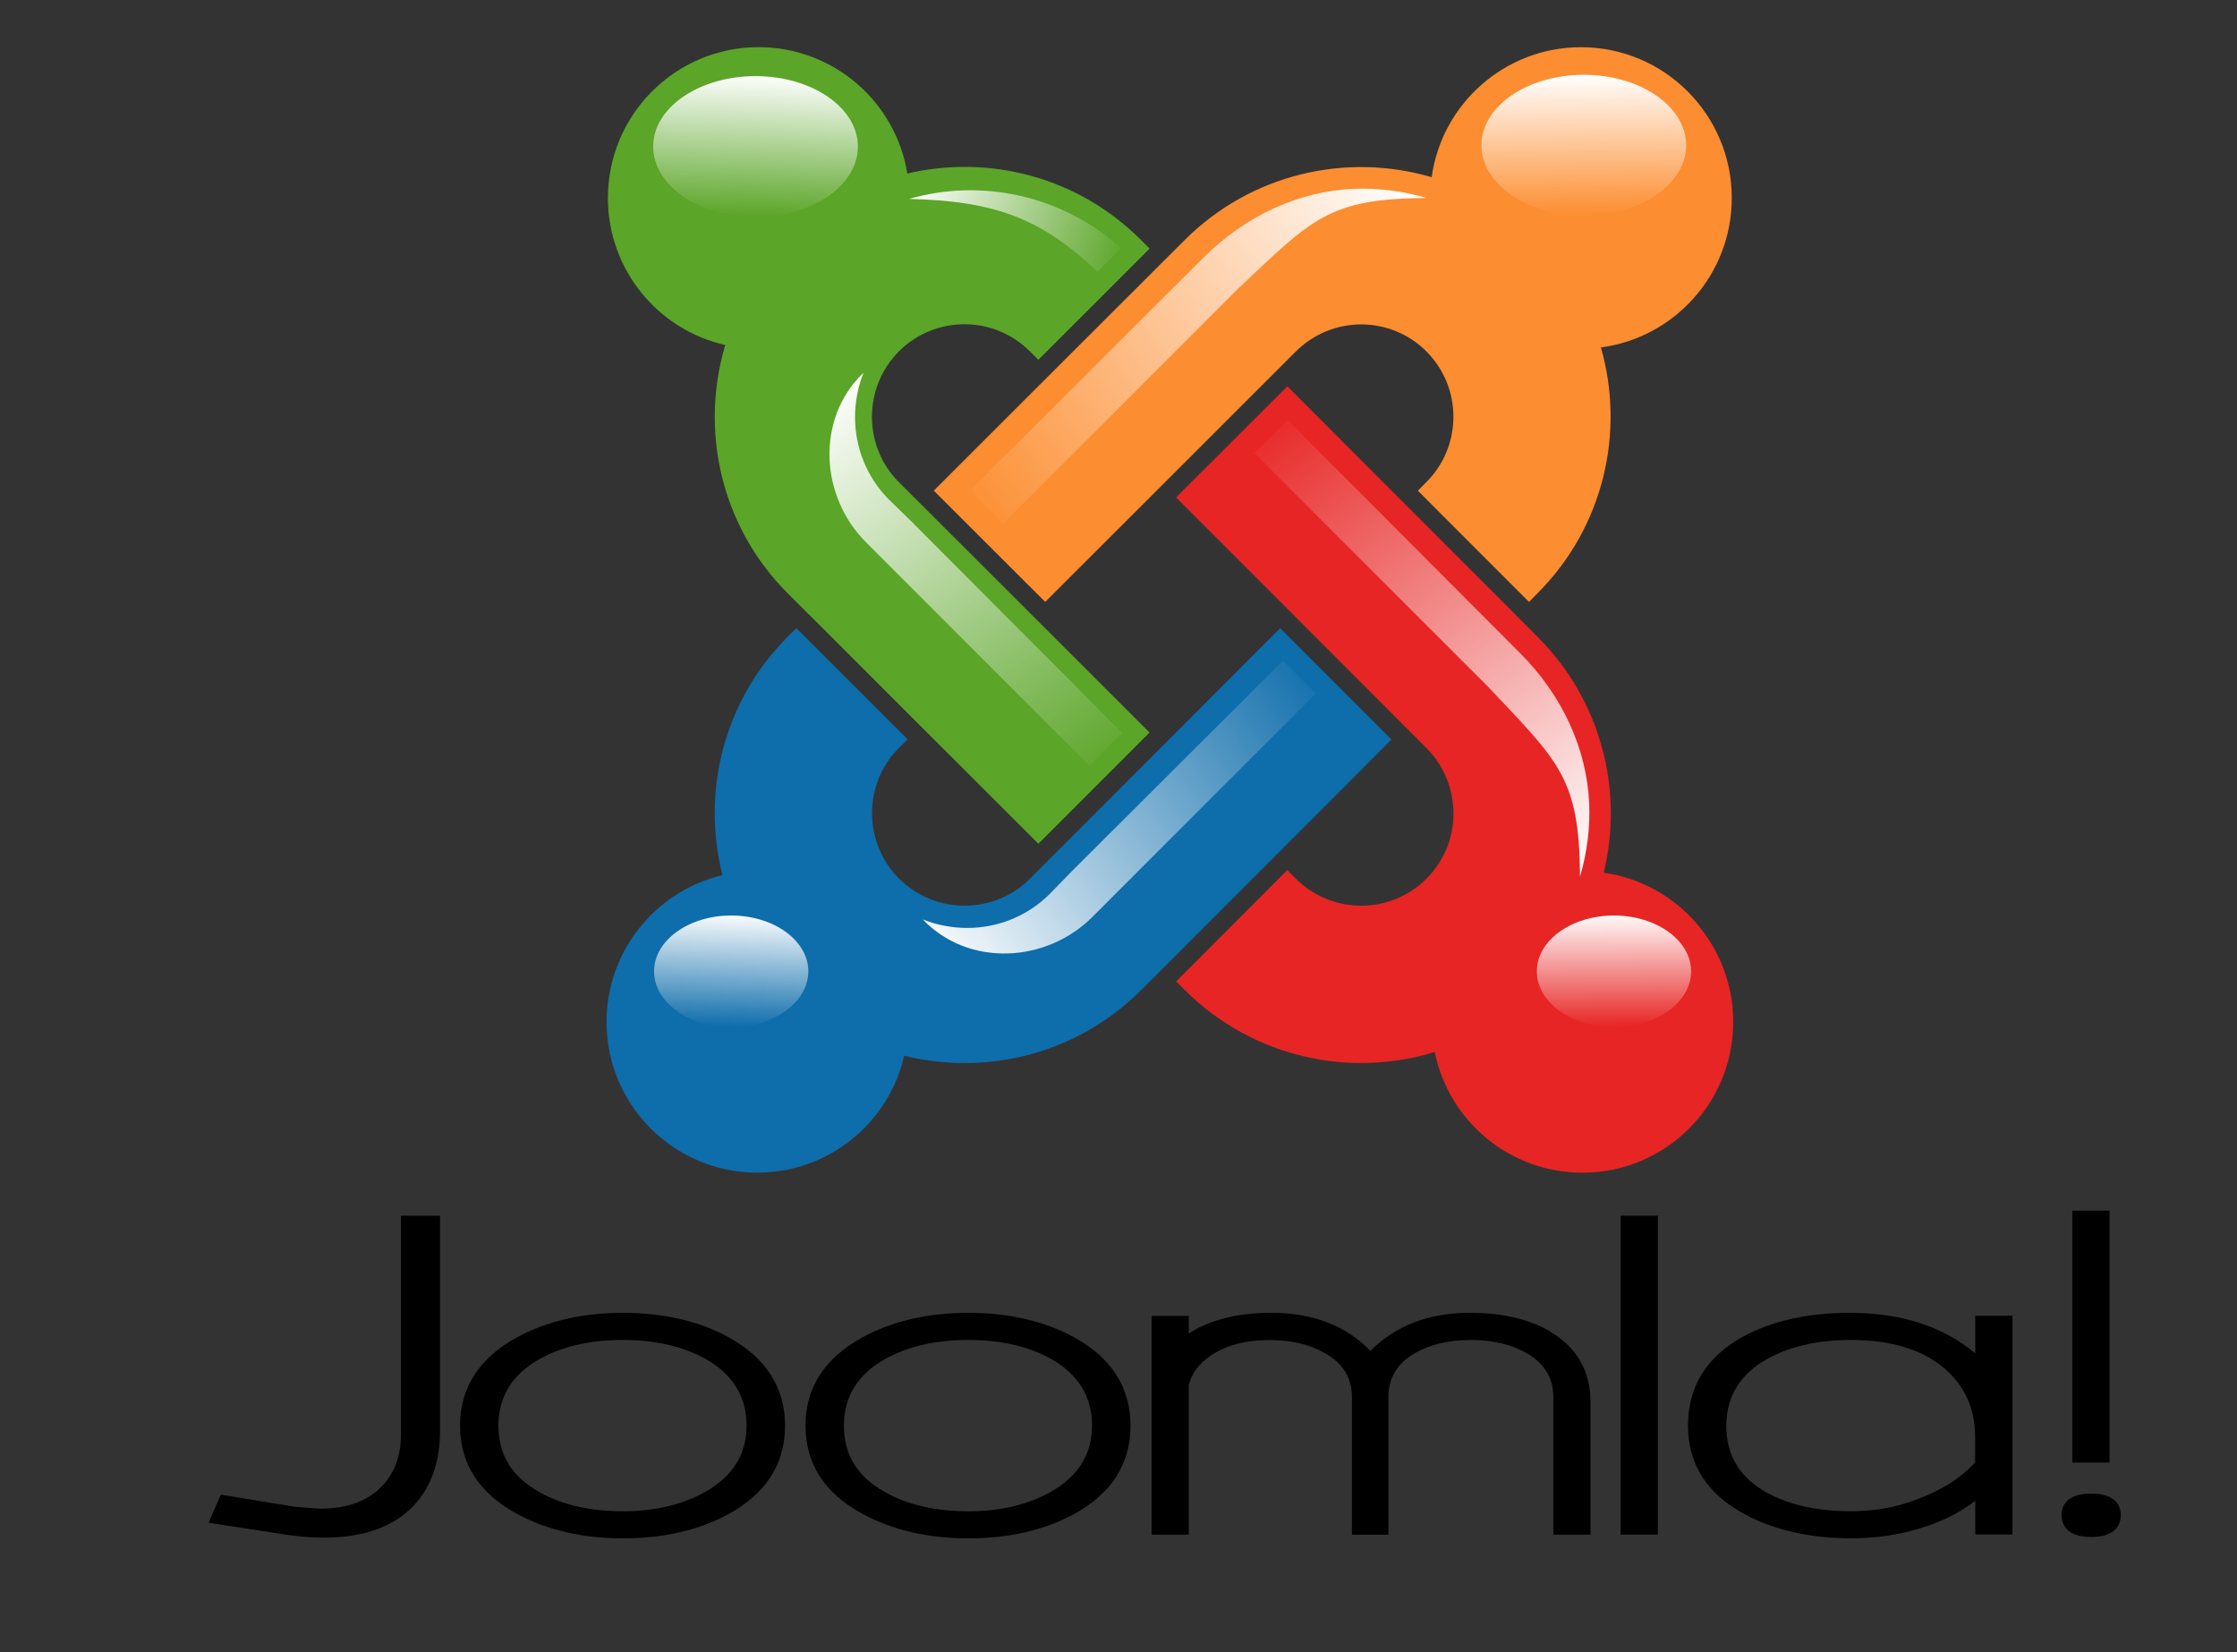 <?xml version="1.0" encoding="UTF-8" standalone="no"?>
<!-- Created with Inkscape (http://www.inkscape.org/) -->

<svg
   xmlns:dc="http://purl.org/dc/elements/1.1/"
   xmlns:cc="http://creativecommons.org/ns#"
   xmlns:rdf="http://www.w3.org/1999/02/22-rdf-syntax-ns#"
   xmlns:svg="http://www.w3.org/2000/svg"
   xmlns="http://www.w3.org/2000/svg"
   xmlns:xlink="http://www.w3.org/1999/xlink"
   xmlns:sodipodi="http://sodipodi.sourceforge.net/DTD/sodipodi-0.dtd"
   xmlns:inkscape="http://www.inkscape.org/namespaces/inkscape"
   id="svg2"
   sodipodi:version="0.32"
   inkscape:version="0.48.3.1 r9886"
   width="65"
   height="48"
   sodipodi:docname="logo_joomla.svg"
   version="1.1">
  <rect width="100%" height="100%" fill="#333333" stroke="none"/>
  <defs
     id="defs5">
    <linearGradient
       inkscape:collect="always"
       id="linearGradient56762">
      <stop
         style="stop-color:white;stop-opacity:1;"
         offset="0"
         id="stop56764" />
      <stop
         style="stop-color:white;stop-opacity:0;"
         offset="1"
         id="stop56766" />
    </linearGradient>
    <linearGradient
       inkscape:collect="always"
       id="linearGradient56754">
      <stop
         style="stop-color:white;stop-opacity:1;"
         offset="0"
         id="stop56756" />
      <stop
         style="stop-color:white;stop-opacity:0;"
         offset="1"
         id="stop56758" />
    </linearGradient>
    <linearGradient
       inkscape:collect="always"
       id="linearGradient56746">
      <stop
         style="stop-color:white;stop-opacity:1;"
         offset="0"
         id="stop56748" />
      <stop
         style="stop-color:white;stop-opacity:0;"
         offset="1"
         id="stop56750" />
    </linearGradient>
    <linearGradient
       inkscape:collect="always"
       id="linearGradient56738">
      <stop
         style="stop-color:white;stop-opacity:1;"
         offset="0"
         id="stop56740" />
      <stop
         style="stop-color:white;stop-opacity:0;"
         offset="1"
         id="stop56742" />
    </linearGradient>
    <linearGradient
       inkscape:collect="always"
       id="linearGradient56730">
      <stop
         style="stop-color:white;stop-opacity:1;"
         offset="0"
         id="stop56732" />
      <stop
         style="stop-color:white;stop-opacity:0;"
         offset="1"
         id="stop56734" />
    </linearGradient>
    <linearGradient
       inkscape:collect="always"
       id="linearGradient56722">
      <stop
         style="stop-color:white;stop-opacity:1;"
         offset="0"
         id="stop56724" />
      <stop
         style="stop-color:white;stop-opacity:0;"
         offset="1"
         id="stop56726" />
    </linearGradient>
    <linearGradient
       inkscape:collect="always"
       id="linearGradient56714">
      <stop
         style="stop-color:white;stop-opacity:1;"
         offset="0"
         id="stop56716" />
      <stop
         style="stop-color:white;stop-opacity:0;"
         offset="1"
         id="stop56718" />
    </linearGradient>
    <linearGradient
       inkscape:collect="always"
       id="linearGradient56708">
      <stop
         style="stop-color:white;stop-opacity:1;"
         offset="0"
         id="stop56710" />
      <stop
         style="stop-color:white;stop-opacity:0;"
         offset="1"
         id="stop56712" />
    </linearGradient>
    <linearGradient
       inkscape:collect="always"
       id="linearGradient56692">
      <stop
         style="stop-color:white;stop-opacity:1;"
         offset="0"
         id="stop56694" />
      <stop
         style="stop-color:white;stop-opacity:0;"
         offset="1"
         id="stop56696" />
    </linearGradient>
    <marker
       orient="auto"
       markerHeight="3"
       markerWidth="4"
       markerUnits="strokeWidth"
       refY="5"
       refX="10"
       viewBox="0 0 10 10"
       id="ArrowStart">
      <path
         id="path1879"
         d="M 10,0 0,5 10,10 z"
         inkscape:connector-curvature="0" />
    </marker>
    <marker
       orient="auto"
       markerHeight="3"
       markerWidth="4"
       markerUnits="strokeWidth"
       refY="5"
       refX="0"
       viewBox="0 0 10 10"
       id="ArrowEnd">
      <path
         id="path1876"
         d="M 0,0 10,5 0,10 z"
         inkscape:connector-curvature="0" />
    </marker>
    <linearGradient
       inkscape:collect="always"
       xlink:href="#linearGradient56692"
       id="linearGradient56698"
       x1="348.481"
       y1="529.487"
       x2="348.233"
       y2="535.312"
       gradientUnits="userSpaceOnUse" />
    <linearGradient
       inkscape:collect="always"
       xlink:href="#linearGradient56708"
       id="linearGradient56706"
       x1="348.153"
       y1="529.541"
       x2="348.233"
       y2="535.312"
       gradientUnits="userSpaceOnUse" />
    <linearGradient
       inkscape:collect="always"
       xlink:href="#linearGradient56714"
       id="linearGradient56720"
       x1="348.195"
       y1="529.41"
       x2="348.233"
       y2="535.312"
       gradientUnits="userSpaceOnUse" />
    <linearGradient
       inkscape:collect="always"
       xlink:href="#linearGradient56722"
       id="linearGradient56728"
       x1="348.427"
       y1="529.41"
       x2="348.233"
       y2="535.312"
       gradientUnits="userSpaceOnUse" />
    <linearGradient
       inkscape:collect="always"
       xlink:href="#linearGradient56730"
       id="linearGradient56736"
       x1="358.558"
       y1="493.073"
       x2="369.543"
       y2="497.016"
       gradientUnits="userSpaceOnUse" />
    <linearGradient
       inkscape:collect="always"
       xlink:href="#linearGradient56738"
       id="linearGradient56744"
       x1="384.904"
       y1="493.073"
       x2="361.781"
       y2="509.969"
       gradientUnits="userSpaceOnUse" />
    <linearGradient
       inkscape:collect="always"
       xlink:href="#linearGradient56746"
       id="linearGradient56752"
       x1="355.045"
       y1="502.607"
       x2="369.606"
       y2="522.423"
       gradientUnits="userSpaceOnUse" />
    <linearGradient
       inkscape:collect="always"
       xlink:href="#linearGradient56754"
       id="linearGradient56760"
       x1="359.34"
       y1="532.071"
       x2="379.559"
       y2="517.005"
       gradientUnits="userSpaceOnUse" />
    <linearGradient
       inkscape:collect="always"
       xlink:href="#linearGradient56762"
       id="linearGradient56768"
       x1="393.686"
       y1="527.95"
       x2="376.391"
       y2="504.645"
       gradientUnits="userSpaceOnUse" />
    <linearGradient
       inkscape:collect="always"
       xlink:href="#linearGradient56722"
       id="linearGradient56820"
       gradientUnits="userSpaceOnUse"
       x1="348.427"
       y1="529.41"
       x2="348.233"
       y2="535.312" />
    <linearGradient
       inkscape:collect="always"
       xlink:href="#linearGradient56714"
       id="linearGradient56822"
       gradientUnits="userSpaceOnUse"
       x1="348.195"
       y1="529.41"
       x2="348.233"
       y2="535.312" />
    <linearGradient
       inkscape:collect="always"
       xlink:href="#linearGradient56692"
       id="linearGradient56824"
       gradientUnits="userSpaceOnUse"
       x1="348.481"
       y1="529.487"
       x2="348.233"
       y2="535.312" />
    <linearGradient
       inkscape:collect="always"
       xlink:href="#linearGradient56708"
       id="linearGradient56826"
       gradientUnits="userSpaceOnUse"
       x1="348.153"
       y1="529.541"
       x2="348.233"
       y2="535.312" />
    <linearGradient
       inkscape:collect="always"
       xlink:href="#linearGradient56738"
       id="linearGradient56828"
       gradientUnits="userSpaceOnUse"
       x1="384.904"
       y1="493.073"
       x2="361.781"
       y2="509.969" />
    <linearGradient
       inkscape:collect="always"
       xlink:href="#linearGradient56754"
       id="linearGradient56830"
       gradientUnits="userSpaceOnUse"
       x1="359.34"
       y1="532.071"
       x2="379.559"
       y2="517.005" />
    <linearGradient
       inkscape:collect="always"
       xlink:href="#linearGradient56762"
       id="linearGradient56832"
       gradientUnits="userSpaceOnUse"
       x1="393.686"
       y1="527.95"
       x2="376.391"
       y2="504.645" />
    <linearGradient
       inkscape:collect="always"
       xlink:href="#linearGradient56746"
       id="linearGradient56834"
       gradientUnits="userSpaceOnUse"
       x1="355.045"
       y1="502.607"
       x2="369.606"
       y2="522.423" />
    <linearGradient
       inkscape:collect="always"
       xlink:href="#linearGradient56730"
       id="linearGradient56836"
       gradientUnits="userSpaceOnUse"
       x1="358.558"
       y1="493.073"
       x2="369.543"
       y2="497.016" />
  </defs>
  <sodipodi:namedview
     inkscape:window-height="694"
     inkscape:window-width="1024"
     inkscape:pageshadow="2"
     inkscape:pageopacity="0.0"
     guidetolerance="10.0"
     gridtolerance="10.0"
     objecttolerance="10.0"
     borderopacity="1.0"
     bordercolor="#666666"
     pagecolor="#ffffff"
     id="base"
     inkscape:zoom="2.0311448"
     inkscape:cx="96.340655"
     inkscape:cy="-72.169959"
     inkscape:window-x="2432"
     inkscape:window-y="134"
     inkscape:current-layer="svg2"
     showgrid="false"
     inkscape:window-maximized="0" />
  <g
     id="g3085"
     transform="translate(-0.985,2.954)">
    <path
       inkscape:connector-curvature="0"
       id="path24459"
       d="m 12.633,32.367 0,6.394 c 0,0.565 -0.172,1.044 -0.51,1.422 -0.412,0.46 -1.029,0.695 -1.832,0.695 L 9.571,40.826 7.403,40.471 7.044,41.286 9.249,41.626 c 0.41,0.063 0.794,0.094 1.139,0.094 1.191,0 2.092,-0.334 2.676,-0.994 0.47,-0.538 0.706,-1.244 0.706,-2.094 l 0,-6.264 -1.134,0"
       style="fill:#000000;fill-rule:evenodd;stroke:none" />
    <path
       inkscape:connector-curvature="0"
       id="path24461"
       d="m 21.489,40.383 c -0.666,0.378 -1.475,0.571 -2.407,0.571 -0.951,0 -1.767,-0.187 -2.426,-0.559 l 0,0 C 15.857,39.946 15.467,39.314 15.467,38.465 c 0,-0.838 0.399,-1.487 1.189,-1.93 0.658,-0.372 1.475,-0.559 2.426,-0.559 0.941,0 1.756,0.187 2.42,0.559 0.781,0.445 1.176,1.094 1.176,1.93 0,0.826 -0.399,1.472 -1.189,1.918 z m 0.668,-4.485 C 21.293,35.426 20.258,35.188 19.084,35.188 c -1.166,0 -2.199,0.237 -3.073,0.71 l 0,0 c -1.101,0.599 -1.659,1.462 -1.659,2.569 0,1.105 0.557,1.968 1.659,2.563 0.872,0.471 1.905,0.71 3.073,0.71 1.17,0 2.203,-0.235 3.065,-0.702 1.092,-0.596 1.647,-1.458 1.647,-2.569 0,-1.109 -0.552,-1.974 -1.64,-2.569"
       style="fill:#000000;fill-rule:evenodd;stroke:none" />
    <path
       inkscape:connector-curvature="0"
       id="path24463"
       d="m 31.529,40.383 c -0.666,0.378 -1.475,0.571 -2.407,0.571 -0.951,0 -1.767,-0.187 -2.426,-0.559 -0.8,-0.449 -1.189,-1.08 -1.189,-1.93 0,-0.838 0.399,-1.487 1.189,-1.93 0.658,-0.372 1.475,-0.559 2.426,-0.559 0.941,0 1.756,0.187 2.418,0.559 0.781,0.445 1.176,1.094 1.176,1.93 0,0.826 -0.399,1.472 -1.189,1.918 l 0.002,0 z m 0.666,-4.485 c -0.865,-0.471 -1.899,-0.71 -3.073,-0.71 -1.166,0 -2.201,0.237 -3.073,0.71 l 0,0 c -1.101,0.599 -1.659,1.462 -1.659,2.569 0,1.105 0.557,1.968 1.659,2.563 0.87,0.471 1.905,0.71 3.073,0.71 1.17,0 2.201,-0.235 3.065,-0.702 1.092,-0.596 1.647,-1.458 1.647,-2.569 0,-1.109 -0.552,-1.974 -1.64,-2.569"
       style="fill:#000000;fill-rule:evenodd;stroke:none" />
    <path
       inkscape:connector-curvature="0"
       id="path24465"
       d="m 46.044,35.737 c -0.616,-0.365 -1.407,-0.55 -2.348,-0.55 -1.195,0 -2.166,0.376 -2.892,1.107 -0.7,-0.729 -1.666,-1.107 -2.882,-1.107 -0.979,0 -1.781,0.206 -2.395,0.599 0,-0.151 0,-0.508 0,-0.508 l -1.08,0 0,6.354 1.08,0 0,-4.346 c 0.071,-0.313 0.279,-0.599 0.613,-0.838 0.441,-0.311 1.027,-0.47 1.741,-0.47 0.628,0 1.17,0.13 1.609,0.384 0.523,0.298 0.777,0.718 0.777,1.279 l 0,3.993 1.061,0 0,-3.993 c 0,-0.561 0.252,-0.983 0.773,-1.286 0.443,-0.25 0.991,-0.378 1.626,-0.378 0.636,0 1.18,0.13 1.62,0.384 0.519,0.298 0.773,0.716 0.773,1.279 l 0,3.993 1.08,0 0,-3.842 c 0,-0.905 -0.389,-1.594 -1.16,-2.048"
       style="fill:#000000;fill-rule:evenodd;stroke:none" />
    <path
       inkscape:connector-curvature="0"
       id="path24467"
       d="m 48.077,41.631 1.08,0 0,-9.265 -1.08,0 0,9.265 z"
       style="fill:#000000;fill-rule:evenodd;stroke:none" />
    <path
       inkscape:connector-curvature="0"
       id="path24469"
       d="m 51.146,38.463 c 0,-0.842 0.399,-1.493 1.187,-1.935 0.66,-0.366 1.479,-0.552 2.437,-0.552 1.183,0 2.109,0.288 2.752,0.859 0.565,0.502 0.853,1.159 0.853,1.947 0,0 0,0.695 0,0.752 -0.452,0.5 -1.115,0.895 -1.97,1.172 -0.502,0.164 -1.051,0.246 -1.636,0.246 -0.973,0 -1.796,-0.181 -2.445,-0.54 -0.794,-0.443 -1.18,-1.082 -1.18,-1.949 z m 7.234,-3.186 c 0,0 0,0.867 0,1.088 -0.925,-0.775 -2.145,-1.178 -3.642,-1.178 -1.21,0 -2.25,0.231 -3.092,0.685 -1.069,0.58 -1.613,1.454 -1.613,2.594 0,1.122 0.555,1.989 1.651,2.575 0.861,0.462 1.901,0.697 3.092,0.697 0.597,0 1.175,-0.071 1.718,-0.21 0.763,-0.197 1.393,-0.494 1.886,-0.878 0,0.214 0,0.977 0,0.977 l 1.08,0 0,-6.354 -1.08,0"
       style="fill:#000000;fill-rule:evenodd;stroke:none" />
    <path
       inkscape:connector-curvature="0"
       id="path24471"
       d="m 61.751,40.44 c -0.75,0 -0.863,0.389 -0.863,0.622 0,0.239 0.111,0.639 0.863,0.639 0.744,0 0.857,-0.401 0.857,-0.639 0,-0.231 -0.111,-0.622 -0.857,-0.622 z m 0.529,-8.221 -1.08,0 0,7.32 1.08,0 0,-7.32"
       style="fill:#000000;fill-rule:evenodd;stroke:none" />
  </g>
  <g
     id="g56770"
     transform="matrix(0.565,0,0,0.565,-176.214,-272.917)">
    <path
       inkscape:connector-curvature="0"
       id="path1883"
       d="m 353.51,514.662 -1.113,-1.109 c -3.453,-3.453 -4.524,-8.395 -3.215,-12.773 -3.453,-0.777 -6.035,-3.867 -6.035,-7.562 0,-4.277 3.469,-7.754 7.75,-7.754 3.852,0 7.051,2.812 7.648,6.496 4.184,-0.977 8.762,0.156 12.02,3.422 l 0.441,0.441 -5.723,5.719 -0.441,-0.441 c -1.855,-1.851 -4.863,-1.851 -6.723,0 -1.859,1.859 -1.855,4.883 -0.008,6.731 l 1.117,1.113 5.723,5.715 6.051,6.047 -5.715,5.719 -6.059,-6.051 -5.719,-5.719"
       style="fill:#5ba528;fill-opacity:1;fill-rule:evenodd;stroke:none" />
    <path
       inkscape:connector-curvature="0"
       id="path1885"
       d="m 359.909,508.267 6.055,-6.051 5.723,-5.715 1.113,-1.109 c 3.441,-3.441 8.352,-4.523 12.711,-3.242 0.519,-3.773 3.762,-6.684 7.68,-6.684 4.281,0 7.754,3.469 7.754,7.754 0,3.934 -2.93,7.184 -6.731,7.684 1.246,4.344 0.16,9.215 -3.258,12.641 l -0.441,0.445 -5.715,-5.719 0.438,-0.441 c 1.855,-1.855 1.855,-4.867 0,-6.723 -1.848,-1.848 -4.851,-1.851 -6.715,0.008 l -1.113,1.113 -5.723,5.719 -6.051,6.043 -5.723,-5.715"
       style="fill:#fc8d30;fill-opacity:1;fill-rule:evenodd;stroke:none" />
    <path
       inkscape:connector-curvature="0"
       id="path1887"
       d="m 385.675,537.134 c -4.398,1.351 -9.383,0.285 -12.867,-3.191 l -0.438,-0.438 5.715,-5.723 0.438,0.438 c 1.855,1.855 4.867,1.855 6.723,0 1.848,-1.851 1.852,-4.851 -0.008,-6.719 l -1.117,-1.117 -5.715,-5.723 -6.039,-6.043 5.723,-5.715 6.035,6.043 5.715,5.719 1.121,1.125 c 3.285,3.285 4.426,7.914 3.398,12.125 3.766,0.527 6.66,3.766 6.66,7.676 0,4.281 -3.473,7.75 -7.75,7.75 -3.754,0 -6.883,-2.66 -7.598,-6.203"
       style="fill:#e72524;fill-opacity:1;fill-rule:evenodd;stroke:none" />
    <path
       inkscape:connector-curvature="0"
       id="path1889"
       d="m 383.444,521.064 -6.035,6.043 -5.715,5.723 -1.121,1.117 c -3.301,3.305 -7.961,4.426 -12.188,3.379 -0.785,3.441 -3.871,6.012 -7.555,6.012 -4.281,0 -7.754,-3.469 -7.754,-7.75 0,-3.664 2.543,-6.738 5.961,-7.547 -1.078,-4.246 0.035,-8.941 3.363,-12.266 l 0.438,-0.434 5.723,5.715 -0.442,0.438 c -1.855,1.855 -1.851,4.863 0,6.723 1.859,1.859 4.879,1.855 6.731,0.008 l 1.117,-1.117 5.715,-5.719 6.039,-6.047 5.715,5.719"
       style="fill:#0e6dab;fill-opacity:1;fill-rule:evenodd;stroke:none" />
    <path
       transform="matrix(1.018,0,0,1,-5.015,0.547)"
       d="m 352.13,532.441 c 0,1.586 -1.745,2.872 -3.897,2.872 -2.152,0 -3.897,-1.286 -3.897,-2.872 0,-1.586 1.745,-2.872 3.897,-2.872 2.152,0 3.897,1.286 3.897,2.872 z"
       sodipodi:ry="2.8717391"
       sodipodi:rx="3.8973601"
       sodipodi:cy="532.44067"
       sodipodi:cx="348.23254"
       id="path48545"
       style="fill:url(#linearGradient56820);fill-opacity:1;stroke:none"
       sodipodi:type="arc" />
    <path
       transform="matrix(1.018,0,0,1,40.385,0.547)"
       d="m 352.13,532.441 c 0,1.586 -1.745,2.872 -3.897,2.872 -2.152,0 -3.897,-1.286 -3.897,-2.872 0,-1.586 1.745,-2.872 3.897,-2.872 2.152,0 3.897,1.286 3.897,2.872 z"
       sodipodi:ry="2.8717391"
       sodipodi:rx="3.8973601"
       sodipodi:cy="532.44067"
       sodipodi:cx="348.23254"
       id="path49444"
       style="fill:url(#linearGradient56822);fill-opacity:1;stroke:none"
       sodipodi:type="arc" />
    <path
       transform="matrix(1.351,0,0,1.262,-119.725,-181.363)"
       d="m 352.13,532.441 c 0,1.586 -1.745,2.872 -3.897,2.872 -2.152,0 -3.897,-1.286 -3.897,-2.872 0,-1.586 1.745,-2.872 3.897,-2.872 2.152,0 3.897,1.286 3.897,2.872 z"
       sodipodi:ry="2.8717391"
       sodipodi:rx="3.8973601"
       sodipodi:cy="532.44067"
       sodipodi:cx="348.23254"
       id="path50345"
       style="fill:url(#linearGradient56824);fill-opacity:1;stroke:none"
       sodipodi:type="arc" />
    <path
       inkscape:transform-center-x="-0.54699792"
       transform="matrix(1.351,0,0,1.262,-77.128,-181.431)"
       d="m 352.13,532.441 c 0,1.586 -1.745,2.872 -3.897,2.872 -2.152,0 -3.897,-1.286 -3.897,-2.872 0,-1.586 1.745,-2.872 3.897,-2.872 2.152,0 3.897,1.286 3.897,2.872 z"
       sodipodi:ry="2.8717391"
       sodipodi:rx="3.8973601"
       sodipodi:cy="532.44067"
       sodipodi:cx="348.23254"
       id="path50347"
       style="fill:url(#linearGradient56826);fill-opacity:1;stroke:none"
       sodipodi:type="arc" />
    <path
       inkscape:connector-curvature="0"
       id="path51246"
       d="m 381.469,492.75 c -2.793,0.123 -5.547,1.391 -7.688,3.531 l -12,11.969 1.688,1.719 12,-12 c 3.926,-3.713 4.726,-4.708 9.781,-4.75 -1.229,-0.361 -2.512,-0.525 -3.781,-0.469 z"
       style="fill:url(#linearGradient56828);fill-opacity:1;fill-rule:evenodd;stroke:none"
       sodipodi:nodetypes="ccccccc" />
    <path
       inkscape:connector-curvature="0"
       style="fill:url(#linearGradient56830);fill-opacity:1;fill-rule:evenodd;stroke:none"
       d="m 363.715,532.068 c 1.586,-0.048 3.173,-0.703 4.344,-1.875 7.373,-7.369 7.5,-7.5 11.5,-11.5 l -1.688,-1.688 -10.906,10.875 -1.094,1.125 c -1.17,1.167 -2.708,1.751 -4.25,1.75 -0.771,-5.3e-4 -1.558,-0.146 -2.281,-0.438 1.188,1.247 2.789,1.798 4.375,1.75 z"
       id="path55775"
       sodipodi:nodetypes="ccccccscc" />
    <path
       inkscape:connector-curvature="0"
       sodipodi:nodetypes="ccccccc"
       style="fill:url(#linearGradient56832);fill-opacity:1;fill-rule:evenodd;stroke:none"
       d="m 393.61,524.333 c -0.123,-2.793 -1.391,-5.547 -3.531,-7.688 l -11.969,-12 -1.719,1.688 12,12 c 3.713,3.926 4.708,4.726 4.75,9.781 0.361,-1.229 0.525,-2.512 0.469,-3.781 z"
       id="path55783" />
    <path
       inkscape:connector-curvature="0"
       id="path55791"
       d="m 354.543,506.579 c 0.048,1.586 0.703,3.173 1.875,4.344 7.369,7.373 7.5,7.5 11.5,11.5 l 1.688,-1.688 -10.875,-10.906 -1.125,-1.094 c -1.167,-1.17 -1.751,-2.708 -1.75,-4.25 5.3e-4,-0.771 0.146,-1.558 0.438,-2.281 -1.247,1.188 -1.798,2.789 -1.75,4.375 z"
       style="fill:url(#linearGradient56834);fill-opacity:1;fill-rule:evenodd;stroke:none" />
    <path
       inkscape:connector-curvature="0"
       id="path55785"
       d="m 358.637,493.266 c 4.282,0.114 6.715,0.911 9.688,3.75 l 1.219,-1.219 c -3.063,-2.733 -7.184,-3.599 -10.906,-2.531 z"
       style="fill:url(#linearGradient56836);fill-opacity:1;fill-rule:evenodd;stroke:none" />
  </g>
</svg>
